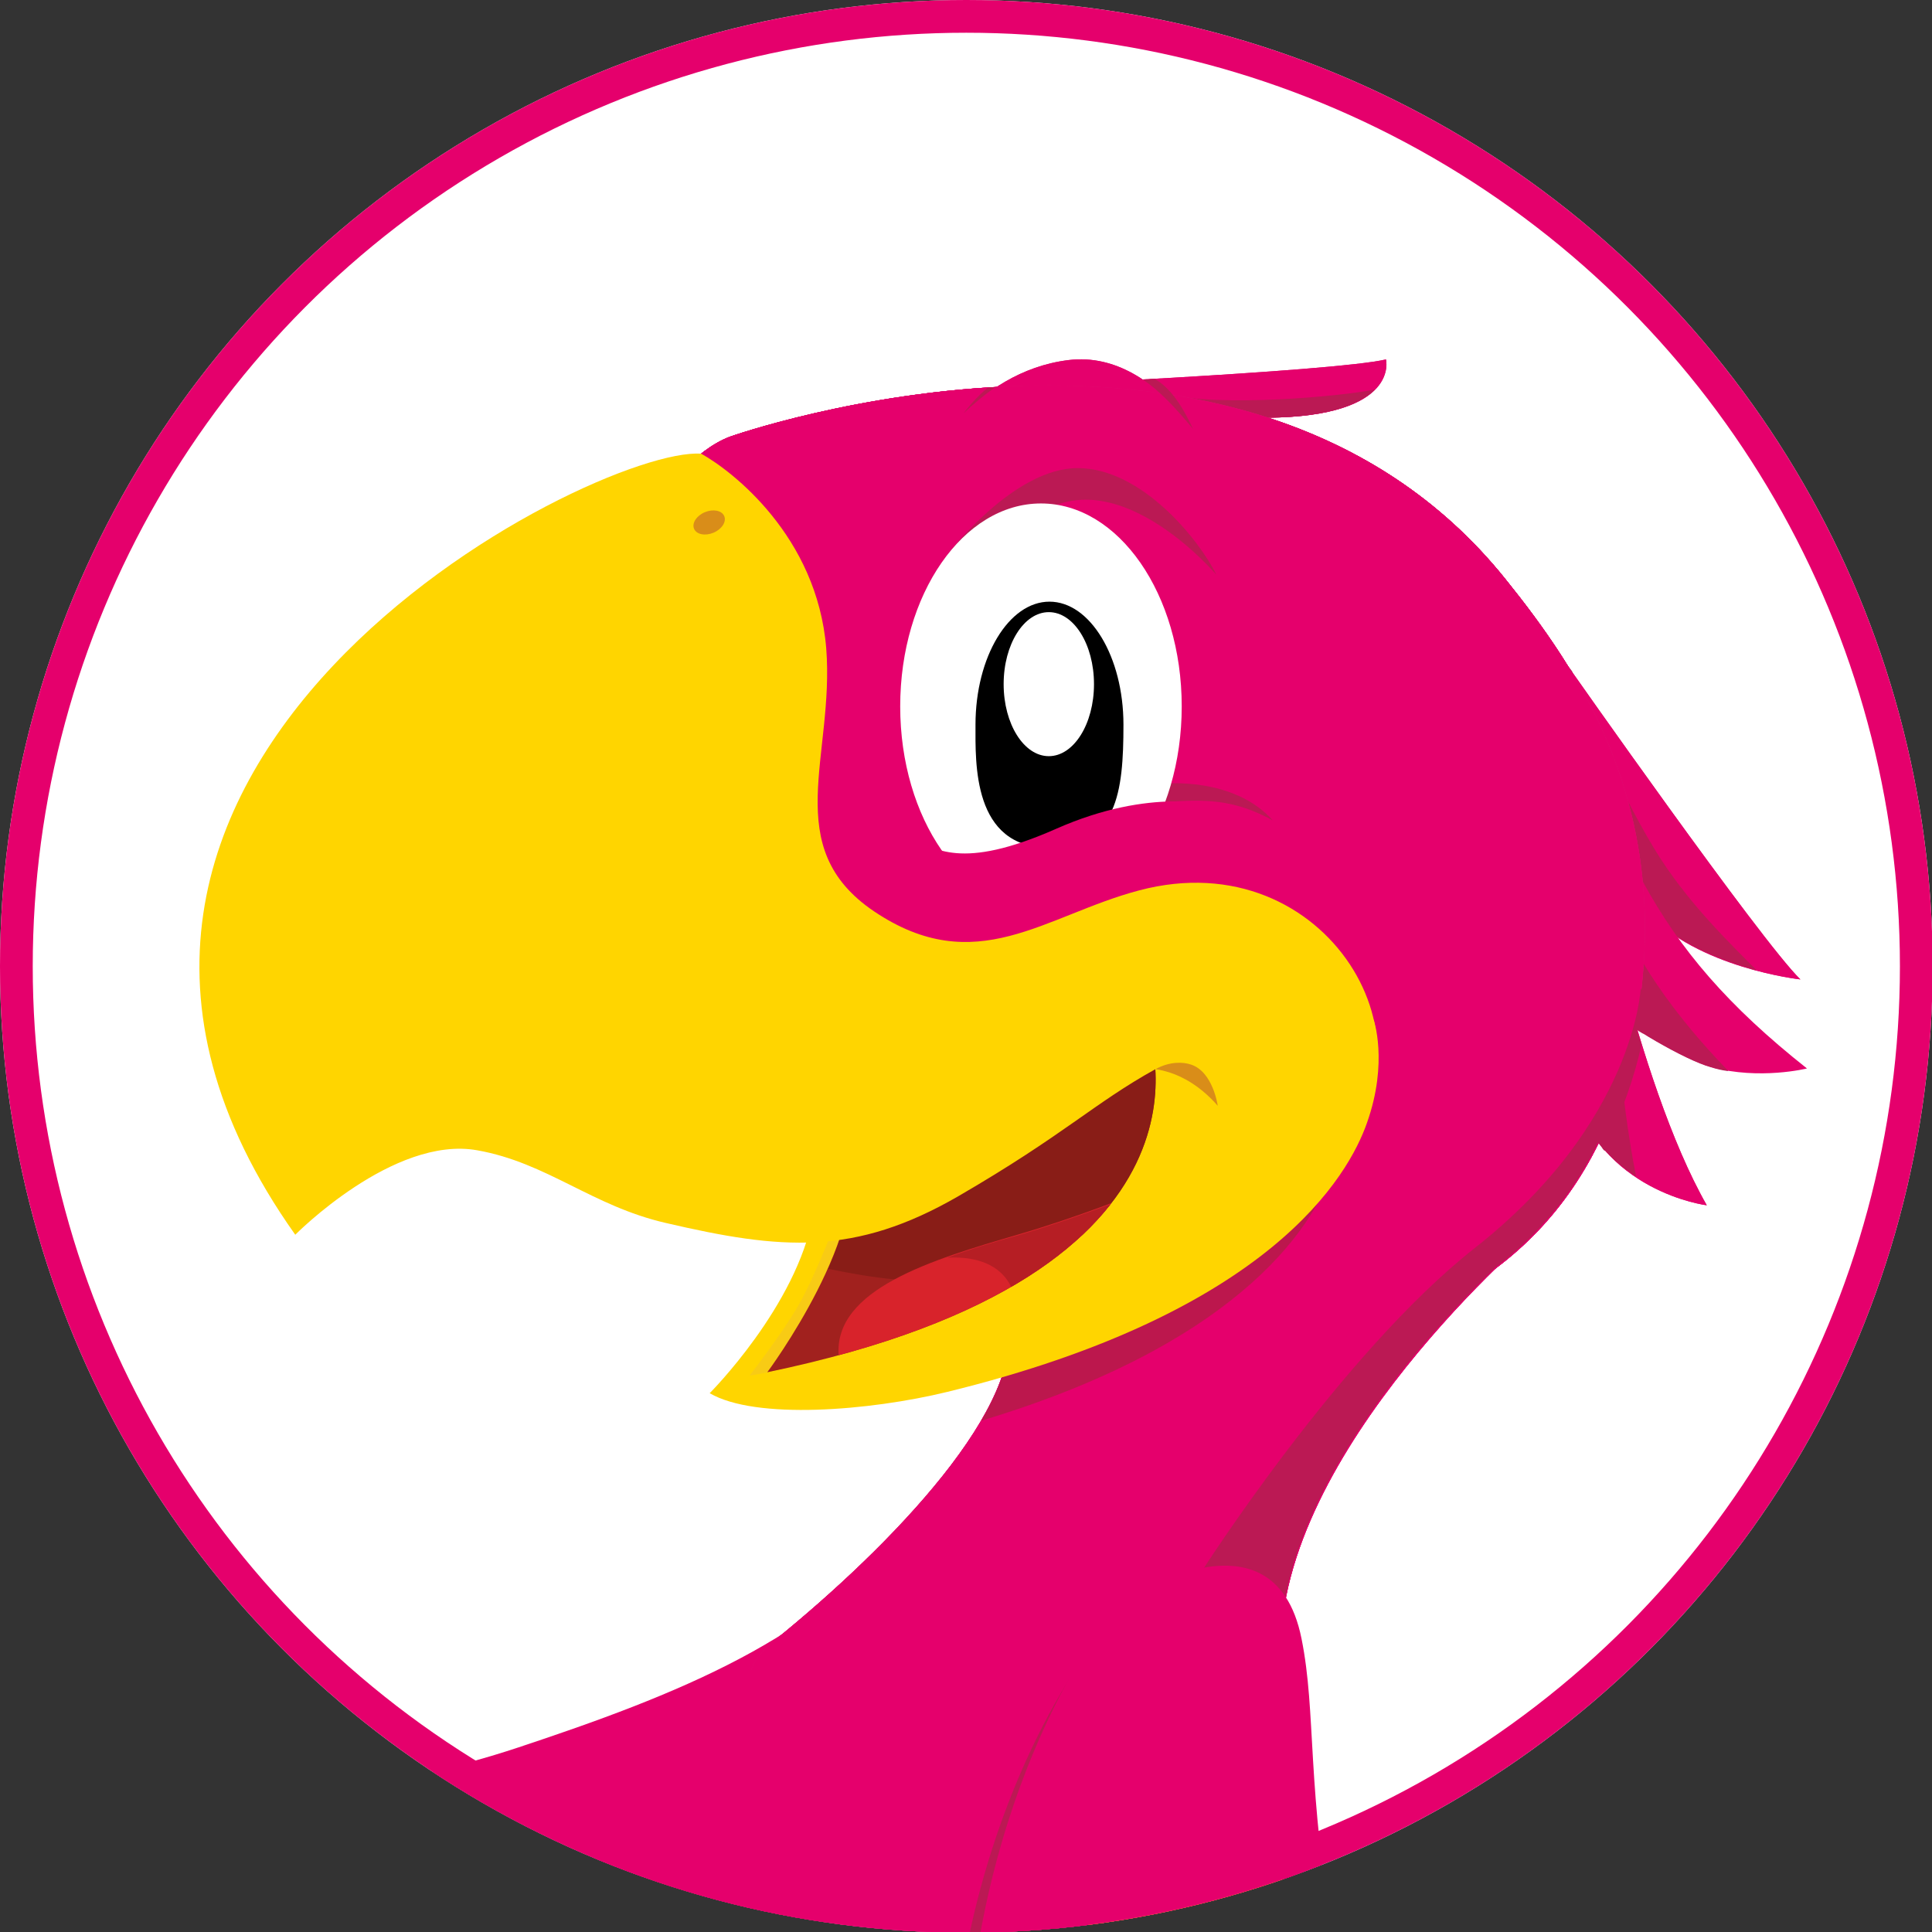<svg xmlns="http://www.w3.org/2000/svg" xmlns:xlink="http://www.w3.org/1999/xlink" viewBox="0 0 295.1 295.1"><rect x="0" y="0" width="295.1" height="295.1" fill="#333333" stroke="none"/><style></style><g id="Camada_5"><defs><circle id="SVGID_1_" cx="147.6" cy="147.6" r="147.6"/></defs><clipPath id="SVGID_2_"><use xlink:href="#SVGID_1_" overflow="visible"/></clipPath><circle cx="147.6" cy="147.6" r="147.6" clip-path="url(#SVGID_2_)" fill="#fff" stroke="#e5006c" stroke-width="10" stroke-miterlimit="10"/><g clip-path="url(#SVGID_2_)"><g id="XMLID_119_"><g id="XMLID_50_"><path id="XMLID_252_" d="M152.1 59.1s51.5-2.3 59.6-4.2c0 0 2.2 8.7-18 8.9s-39.7-1.1-41.6-4.7z" fill="#db1270"/><path id="XMLID_251_" d="M177.3 60.1c9.4 2.2 27.7.4 32.7-.6-2.1 2.1-6.6 4.2-16.4 4.3-4-1-9.1-2.1-16.3-3.7z" fill="#bc174d"/><path id="XMLID_52_" d="M111.5 66.7S190 38.8 229.9 88.4c11.6 14.4 24.4 33.8 20.7 63.7-7.8 62.3-72.8 57.5-93.2 50.5-11.1-3.8-41-20.3-57.5-47-11.4-18.5-14.2-47.4-1.9-74.7 2.6-5.9 8.4-12.3 13.5-14.2z" fill="#db1270"/><path id="XMLID_249_" d="M236 186.8s-85 3.6-82.2 14.4c3.4 13.2-17.8 35-35.3 49.2-24.7 20 76 16.9 77.2-.9 2-30.9 40.3-62.7 40.3-62.7z" fill="#db1270"/><path id="XMLID_248_" d="M249.8 410.7s-11.7 1-16.8.8c2 3.3 6.5 5.5 9.3 6.8-12.4 9.5-41.8 23.5-98.9 16.3-45.5-5.7-96.2-57.2-74.3-111.9 14.1-35.3 46.7-71.2 59.8-80.4 7.2-5 70.3-15.2 66.7 8.4-3 19.1 1.8 87.5 54.2 160z" fill="#db1270"/><path id="XMLID_247_" d="M239.4 101.6s29.6 42.2 35.6 48c0 0-15.7-1.7-23.7-10.5-1.5-1.6-1.5-.2-3.2-2.8-11.1-16.8-10.7-31.2-8.7-34.7z" fill="#db1270"/><path id="XMLID_246_" d="M242.7 127.1s7.1 37.9 18 57c0 0-16.4-2-20.7-18.1-.6-2.1-.1-6.8-.8-9.8-5-19.6.4-26.4 3.5-29.1z" fill="#db1270"/><path id="XMLID_245_" d="M186.8 73s-9-19.8-23.6-18-22 16-22 16 5.3 4.8 10.9 3.3c4-1.1 3.8-9.2 11.9-9.1 8.1.1 9.1 7 12.7 9.1 5.8 3.4 10.1-1.3 10.1-1.3z" fill="#db1270"/><path id="XMLID_243_" d="M111.5 66.7S190 38.8 229.9 88.4c11.6 14.4 24.4 33.8 20.7 63.7-7.8 62.3-72.8 57.5-93.2 50.5-11.1-3.8-41-20.3-57.5-47-11.4-18.5-14.2-47.4-1.9-74.7 2.6-5.9 8.4-12.3 13.5-14.2z" fill="#db1270"/><path id="XMLID_242_" d="M236 186.8s-85 3.6-82.2 14.4c3.4 13.2-17.8 35-35.3 49.2-24.7 20 76 16.9 77.2-.9 2-30.9 40.3-62.7 40.3-62.7z" fill="#db1270"/><path id="XMLID_241_" d="M111.5 66.7S190 38.8 229.9 88.4c11.6 14.4 24.4 33.8 20.7 63.7-7.8 62.3-72.8 57.5-93.2 50.5-11.1-3.8-41-20.3-57.5-47-11.4-18.5-14.2-47.4-1.9-74.7 2.6-5.9 8.4-12.3 13.5-14.2z" fill="#db1270"/><path id="XMLID_240_" d="M176.4 57.9c1.9 1.9 3.5 4 4.7 5.9h-.2c-1.7-2.1-3.8-4.2-6.3-5.8.6 0 1.2-.1 1.8-.1z" fill="#bc174d"/><path id="XMLID_51_" d="M149.9 217c3.4-5.8 5.1-11.3 3.9-15.8-6.8-2.9-17.3-8.7-27.9-17.1 17.9-14.2 64-31.7 69.8-24 7.1 9.4 8.8 2.8 8.8 2.8s2.3 6.5-1 15.8c-2.4 7.4-12.7 26-53.6 38.3z" fill="#bc174d"/></g><g id="XMLID_219_"><path id="XMLID_48_" d="M4.5 288.2s-74 26.2-99.3 17.7c.2 4.4 7 11.5 20.4 17.6 9 3.2 60.5 4.2 121.3-23.9-11.4-3-42.4-11.4-42.4-11.4z" fill="#164798"/><path id="XMLID_234_" d="M26.5 291.2s-53.6 44-89.2 45.4c0 0 26.3 13.1 40.8 14.2 9.5.7 78.6-28.5 93.5-49.7-16.3 1.1-45.1-9.9-45.1-9.9z" fill="#164798"/><path id="XMLID_227_" d="M-16.9 295.1s-21.9 7-32.4 6.8c.1 3.5 7.1 10.9 17.6 15.7 8.6-.7 42.9-4.8 69.3-16.8-8.9-2.4-54.5-5.7-54.5-5.7z" fill="#ffd500"/><path id="XMLID_225_" d="M58.9 292.6s-20.3 29.9-54.8 45.9c8.3 2.1 19.5 5.9 30.1 4 9.4-7.6 21.5-17.8 27.4-25.9 5-6.8 6-13.6 6.9-15.4-2.1-4.5-9.6-8.6-9.6-8.6z" fill="#ffd500"/><path id="XMLID_221_" d="M138 232.4c-11.7 17.6-35.3 26.7-58.8 34.5-19.5 6.5-40.2 8.3-54.9 9.8-12.4 4.7-33.6 11.4-41.2 14 0 0 11.1 9.1 29 12.6 8.4-.7 24.1-4.6 40.5-10.1 0 0-19.2 13.3-33.7 16.4 0 0 16.1 10.4 26.5 10 9-2.4 20.7-10.9 25.3-14.1-.1 4.8-7.8 18.6-10.3 22.6 0 0 9.8 3.5 16.7 3 7.3-6.3 14.1-21.7 14.1-21.7s1.6 11.7.4 18.6c0 0 7.5.7 12.4-.8 3-3.6 5.7-15.6 5.7-15.6s39.8-42.6 28.3-79.2z" fill="#e5006c"/><path id="XMLID_220_" d="M129.6 256.4l2 27c-9 18.7-22 32.5-22 32.5s-2.8 12-5.7 15.6c-5 1.5-12.4.8-12.4.8 1.2-6.9-.4-18.6-.4-18.6s-6.8 15.4-14.1 21.7c-6.9.5-16.7-3-16.7-3 1.7-2.7 5.9-10.1 8.4-16 .7-1.7 1.8-4.5 1.9-6.5-4.6 3.2-16.3 11.7-25.3 14.1-2.9.1-6.1-.6-9.4-1.7 2.8-.4 12.2-1.6 32.3-13.7 46.5-28.1 61.4-52.2 61.4-52.2z" fill="#bb1954"/></g><g id="XMLID_162_"><path id="XMLID_187_" d="M239.4 101.6s29.6 42.2 35.6 48c0 0-15.7-1.7-23.7-10.5-1.5-1.6-1.5-.2-3.2-2.8-11.1-16.8-10.7-31.2-8.7-34.7z" fill="#e5006c"/><path id="XMLID_186_" d="M239.4 101.6s.2.3.7.9c2.1 5.9 6.6 17.2 12.5 27 5.1 8.5 12.4 15.3 15.7 18.7-5.2-1.4-12.4-4.1-17-9.2-1.5-1.6-1.5-.2-3.2-2.8-11.1-16.7-10.7-31.1-8.7-34.6z" fill="#bb1954"/><path id="XMLID_185_" d="M233.8 120.9s9.1-1 17.1 13.7c5.7 10.5 13.1 19.1 25.1 28.6 0 0-7.2 1.8-14.6-.2-3.8-1-13.4-6.6-15.4-8.9-13.5-15.1-13.7-29.5-12.2-33.2z" fill="#e5006c"/><path id="XMLID_184_" d="M233.4 122.4c3.3 1.4 8.3 5 12.3 14.4 4.1 9.6 9.6 17.8 18.3 26.8-.9-.1-1.8-.3-2.7-.6-3.8-1-13.4-6.6-15.4-8.9-11.9-13.4-13.4-26.4-12.5-31.7z" fill="#bb1954"/><path id="XMLID_183_" d="M242.7 127.1s7.1 37.9 18 57c0 0-16.4-2-20.7-18.1-.6-2.1-.1-6.8-.8-9.8-5-19.6.4-26.4 3.5-29.1z" fill="#e5006c"/><path id="XMLID_182_" d="M240 166c-.6-2.1-.1-6.8-.8-9.8-1-4-1.6-7.5-1.8-10.6 1.2-7.5 4-11.2 6.4-13.3.6 2.6 1.3 6 2.3 9.8.4 10 1.3 25 3.8 37.6-4.1-2.6-8.1-6.9-9.9-13.7z" fill="#bb1954"/><path id="XMLID_181_" d="M152.1 59.1s51.5-2.3 59.6-4.2c0 0 2.2 8.7-18 8.9s-39.7-1.1-41.6-4.7z" fill="#e5006c"/><path id="XMLID_180_" d="M177.3 60.1c9.4 2.2 27.7.4 32.7-.6-2.1 2.1-6.6 4.2-16.4 4.3-4-1-9.1-2.1-16.3-3.7z" fill="#bb1954"/><path id="XMLID_179_" d="M111.5 66.7S190 38.8 229.9 88.4c11.6 14.4 24.4 33.8 20.7 63.7-7.8 62.3-72.8 57.5-93.2 50.5-11.1-3.8-41-20.3-57.5-47-11.4-18.5-14.2-47.4-1.9-74.7 2.6-5.9 8.4-12.3 13.5-14.2z" fill="#db1270"/><path id="XMLID_178_" d="M236 186.8s-85 3.6-82.2 14.4c3.4 13.2-17.8 35-35.3 49.2-24.7 20 76 16.9 77.2-.9 2-30.9 40.3-62.7 40.3-62.7z" fill="#db1270"/><path id="XMLID_40_" d="M249.8 410.7s-11.7 1-16.8.8c2 3.3 6.5 5.5 9.3 6.8-12.4 9.5-41.8 23.5-98.9 16.3-45.5-5.7-96.2-57.2-74.3-111.9 14.1-35.3 46.7-71.2 59.8-80.4 7.2-5 70.3-15.2 66.7 8.4-3 19.1 1.8 87.5 54.2 160z" fill="#e5006c"/><path id="XMLID_176_" d="M186.8 73s-9-19.8-23.6-18-22 16-22 16 5.3 4.8 10.9 3.3c4-1.1 3.8-9.2 11.9-9.1 8.1.1 9.1 7 12.7 9.1 5.8 3.4 10.1-1.3 10.1-1.3z" fill="#e5006c"/><path id="XMLID_175_" d="M111.5 66.7S190 38.8 229.9 88.4c11.6 14.4 24.4 33.8 20.7 63.7-7.8 62.3-72.8 57.5-93.2 50.5-11.1-3.8-41-20.3-57.5-47-11.4-18.5-14.2-47.4-1.9-74.7 2.6-5.9 8.4-12.3 13.5-14.2z" fill="#db1270"/><path id="XMLID_174_" d="M236 186.8s-85 3.6-82.2 14.4c3.4 13.2-17.8 35-35.3 49.2-24.7 20 76 16.9 77.2-.9 2-30.9 40.3-62.7 40.3-62.7z" fill="#e5006c"/><path id="XMLID_173_" d="M111.5 66.7S190 38.8 229.9 88.4c11.6 14.4 24.4 33.8 20.7 63.7-7.8 62.3-72.8 57.5-93.2 50.5-11.1-3.8-41-20.3-57.5-47-11.4-18.5-14.2-47.4-1.9-74.7 2.6-5.9 8.4-12.3 13.5-14.2z" fill="#e5006c"/><path id="XMLID_172_" d="M176.4 57.9c2 1.1 4 3.6 5.8 7.6-2.7-3.3-5.2-5.9-7.6-7.5.6 0 1.2-.1 1.8-.1z" fill="#bb1954"/><path id="XMLID_171_" d="M149.9 217c3.4-5.8 5.1-11.3 3.9-15.8-6.8-2.9-17.3-8.7-27.9-17.1 17.9-14.2 64-31.7 69.8-24 7.1 9.4 8.8 2.8 8.8 2.8s2.3 6.5-1 15.8c-2.4 7.4-12.7 26-53.6 38.3z" fill="#bc174d"/><path id="XMLID_170_" d="M194.4 125.3c-6.1-3.3-10.3-3.2-16.5-2.8 0 0-1.5.2-.2-2.8.1 0 10.7-1.1 16.7 5.6z" fill="#bb1954"/><path id="XMLID_164_" d="M144.9 84.5s9.9-13 19.7-13c9.8 0 18.6 11 21.2 16.3 0 0-16.1-19-28.7-8.1-12.5 10.8-12.2 4.8-12.2 4.8z" fill="#bb1954"/><path id="XMLID_37_" d="M168.2 249.4s23.8-16.2 28.1 5.3c2.3 11.4.7 22.6 5.1 47.1 3.9 21.7 8.8 32.3 13.5 42.6-.1.5-.2 1.1-.3 1.6 1.4 2.9 2.9 5.7 4.3 8.4 2.2 4 3 6 8.1 16.8-.2.5-.4.9-.8 1.4 6.8 13.3 12.3 24.5 12.4 26.5.1 3-1.1 6.2-3.1 7.2-5-4.5-9.5-9.5-13.6-14.8 2.5 4.7 5.1 9.1 8.5 14.3-2.3 2.6-7.1 4.2-9.5 3.4-.9-.8-1.8-1.7-2.7-2.6-3.3 1.8-8.2 1.6-10.4.8-1.9-1-4.5-2.9-7.4-5.5-7.7-.7-11.8-4.2-15.8-7-5.7-5.9-10.8-12.9-14.6-18.8-6.9-2.9-11.8-9.9-12.2-11.6-1.7-4.1-4.1-11.9-6.1-19.1-2.4-2-4.1-4.2-4.3-5-6.5-26.7 2.2-66.7 20.8-91z" fill="#bb1954"/></g><g id="XMLID_36_"><ellipse id="XMLID_161_" cx="159" cy="107.9" rx="21.5" ry="31" fill="#fff"/><path id="XMLID_160_" d="M149 110.7c0 5.8-.5 18.8 11.3 18.8 10.3-.4 11.3-8.4 11.3-18.8s-5.1-18.8-11.3-18.8-11.3 8.4-11.3 18.8z"/><ellipse id="XMLID_159_" cx="160.2" cy="104.5" rx="6.9" ry="11" fill="#fff"/></g><g id="XMLID_23_"><path id="XMLID_35_" d="M144.7 212.6c-11.9 2.9-29.3 4.3-36.3.2 0 0 13.3-13.3 15.8-27.2 2.4-13.9 69.7-42.1 76.8-32.7s8.8 2.8 8.8 2.8 2.3 6.5-1 15.8c-2.8 8-14.6 29-64.1 41.1z" fill="#ffd500"/><g id="XMLID_31_" fill="#f8cb15"><path id="XMLID_34_" d="M117.3 209.6c-2.4.5-2.8.5-2.8.5s5.2-6.7 7.5-10.8c2.3-4 5.2-11.5 5.2-11.5l1.7-.3c-3.2 10.6-11.2 21.6-11.6 22.1z"/><path id="XMLID_32_" d="M123.7 208.2c-.3.1-.6.1-.9.2.3-.1.6-.1.9-.2z"/></g><path id="XMLID_30_" d="M185.7 123.1s-9.7-3-24.4 3.5-18.4 2.9-22.2 1.5S133 152 157.8 148s36.6-9.4 27.9-24.9z" fill="#e5006c"/><path id="XMLID_29_" d="M175.3 157.1s14.7 37.4-58.1 52.5c0 0 16.3-21.9 12.1-33.9.1 0 37.7-27.7 46-18.6z" fill="#a1211e"/><g id="XMLID_25_"><defs><path id="XMLID_134_" d="M175.3 157.1s14.7 37.4-58.1 52.5c0 0 16.3-21.9 12.1-33.9.1 0 37.7-27.7 46-18.6z"/></defs><clipPath id="XMLID_258_"><use xlink:href="#XMLID_134_" overflow="visible"/></clipPath><path id="XMLID_28_" d="M129.4 175.7s37.6-27.7 46-18.6c0 0 6.5 16.5-10.5 32-13.7 7.7-24.1 7.7-38.4 4.7 2.7-6.1 4.6-13 2.9-18.1z" clip-path="url(#XMLID_258_)" fill="#891d17"/><path id="XMLID_27_" d="M173.5 182.3s-8.5 3.5-18.1 6.3c-13 3.8-28.1 8.3-27.3 18.5 3.4 3.6 40.1-7 45.4-24.8z" clip-path="url(#XMLID_258_)" fill="#d8232b"/><path id="XMLID_26_" d="M144.7 192.1c3.5-1.3 7.2-2.4 10.8-3.4 9.5-2.8 18.1-6.3 18.1-6.3-1.3 4.3-4.5 8.2-8.5 11.6-5.3 2.9-10 4.9-10 4.9s-.3-7.3-10.4-6.8z" clip-path="url(#XMLID_258_)" fill="#b61e24"/></g><path id="XMLID_24_" d="M107.1 69.3C90.7 68.1-5.7 117 45.1 188.6c0 0 15-15.2 27.8-12.9 10.7 1.9 17.5 8.5 28.8 11.1 17.6 4.1 28.8 5.1 44.7-4.1 16.2-9.4 20.7-14.2 30.1-19.4 9-.1 10.1 26.6 27.2 12s-.6-47-29.7-39.3c-14.4 3.8-24.9 13.7-40.5 3.2-14.5-9.8-6-23.7-7.3-40.2-1.4-17.1-14.4-27.1-19.1-29.7z" fill="#ffd500"/></g><path id="XMLID_22_" d="M181.9 162.6c3.4 1.1 4.1 6.3 4.1 6.3-2.7-3.1-5.5-4.5-7.4-5.1-1.3-.4-2.1-.5-2.1-.5 2.2-1.2 4.2-1.1 5.4-.7z" fill="#d98d19"/><ellipse id="XMLID_21_" transform="rotate(-22.735 108.317 79.753)" cx="108.3" cy="79.8" rx="2.5" ry="1.7" fill="#d98d19"/><path id="XMLID_20_" d="M147.2 63.1c1.2-1.6 2.6-3 3.7-3.9.4 0 .8 0 1.2-.1-1.9 1.3-3.5 2.7-4.9 4z" fill="#bb1954"/><path id="XMLID_19_" d="M183.5 240.1s21.3-33.4 41.8-49.5c24.4-19.2 25.3-39.6 25.3-39.6.8 1.6.9 4 .4 6.9-.3-.2-.7-.4-1-.6.2.8.5 1.5.7 2.3-.9 4.5-2.9 10-5.6 16.2-.1-.1-.3-.3-.4-.5-.1-.1-.2-.3-.3-.4-.1-.1-.2-.3-.3-.4-2.3 4.7-5.1 8.8-8.2 12.2-2.3 2.6-4.8 4.9-7.5 6.9-11.3 11-31.4 33.6-32.8 55.9 0 .3-.1.7-.2 1-5.6-2.4-11.9-10.4-11.9-10.4z" fill="#bb1954"/><g id="XMLID_120_"><path id="XMLID_13_" d="M179.5 274.8s10.3-11.9 15.9 9.9c3 11.6 13.8 42.7 26 65.2 2.2 4 3 6 8.1 16.8-.7 2-3.2 4.1-5.4 5.3-1.3-2.2-2.6-4.6-3.7-7.1.8 2.8 1.8 5.5 2.8 7.9-1.2 1.7-4.5 3.7-7.1 4.2-1.7-2.7-4.7-8.1-6.5-13.3 1.1 5.5 3.1 10.9 4.4 14.1-2.8 1.8-7.6 2.8-11.7 2-2.8-5-7.1-16-7.9-18.1.4 3.1 3 12.6 4.2 18-5.2.9-12.1-1-16.5-3.3-1.9-1-3.3-2.6-4.1-4.5-2.5-5.7-5.5-13.2-7.1-16.8.9 4.7 2.6 11 5.1 17.6-8.6-1.5-15.2-10.7-15.7-12.6-3.6-8.5-10-32.7-10.1-34.2-.8-7.7 18.5-36.5 29.3-51.1z" fill="#ffd500"/><path id="XMLID_12_" d="M170.7 245s23.8-16.2 28.1 5.3c2.3 11.4.7 22.6 5.1 47.1 3.9 21.7 8.8 32.3 13.5 42.6-.9 6.8-9.5 16.5-15.5 16-.9-2-3.1-7.4-4.1-12.5.1 4.9 1.1 9.9 1.7 12.6-3.8.8-11.4.8-16.2-2.3-.6-5.8-1.2-20.9-1.2-20.9s-2.8 12.8-2.3 19.9c-5.4-.8-10.3-2.1-14.3-5.7-.7-5.6-1.2-16.3-1.4-21.3-.9 5.3-2.7 11.6-2.2 19.5-5.5-.8-11.8-7.6-12.2-9.1-6.2-27 2.4-66.9 21-91.2z" fill="#e5006c"/></g></g></g><g><defs><circle id="SVGID_3_" cx="-165.1" cy="147.6" r="147.6"/></defs><clipPath id="SVGID_4_"><use xlink:href="#SVGID_3_" overflow="visible"/></clipPath></g></g></svg>